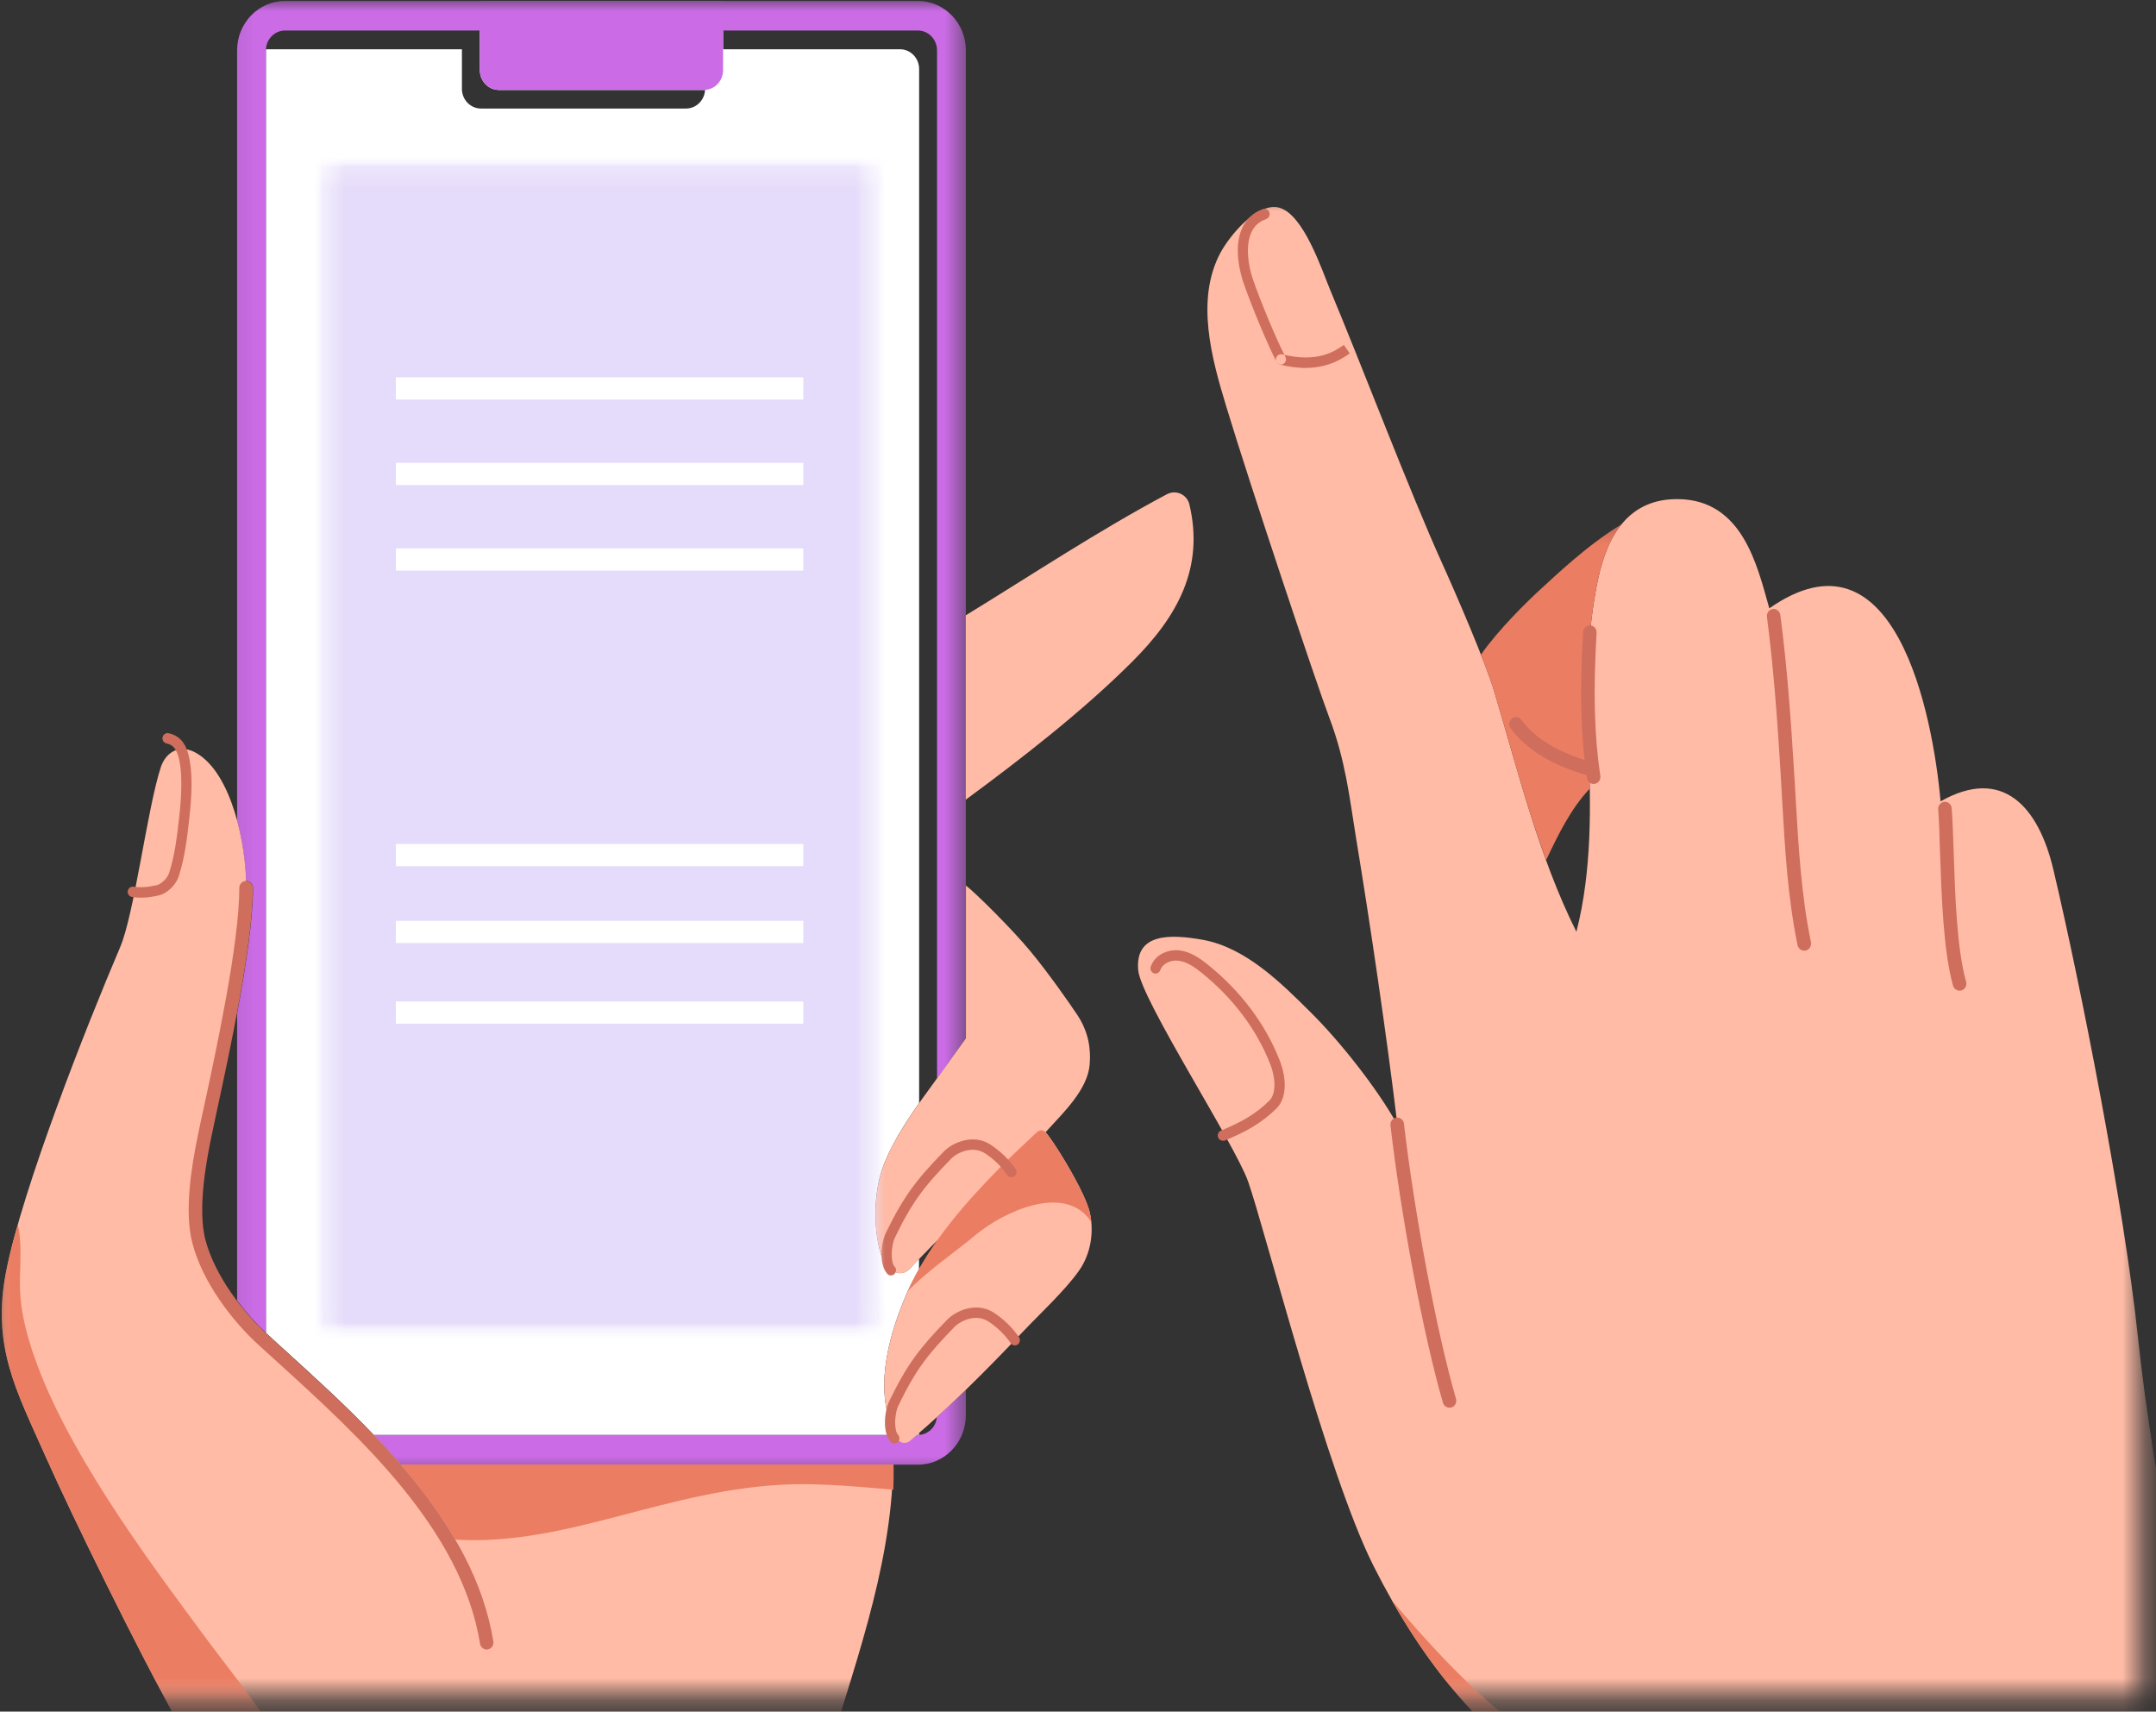 <svg width="97" height="77" viewBox="0 0 97 77" fill="none" xmlns="http://www.w3.org/2000/svg">
<rect x="0" y="0" width="97" height="77" fill="#333333" stroke="none"/>
<path d="M40.669 58.487C40.863 58.005 41.094 57.542 41.346 57.094V56.637C41.188 56.806 41.042 56.953 40.936 57.066C40.35 57.673 39.749 56.809 39.625 56.399C39.294 55.291 39.303 53.73 39.685 52.609C40.007 51.658 40.681 50.572 41.352 49.623V3.105C41.352 2.613 40.966 2.216 40.49 2.216H32.532V1.374H21.589V3.155C21.589 3.649 21.972 4.047 22.448 4.047H31.671C31.689 4.047 31.704 4.044 31.722 4.044C31.698 4.51 31.322 4.883 30.863 4.883H21.641C21.167 4.883 20.782 4.488 20.782 3.997V2.216H12.018C11.999 2.216 11.981 2.222 11.966 2.222C11.963 2.235 11.963 2.253 11.963 2.269V59.958C11.981 59.977 12.002 59.995 12.021 60.014C12.303 60.277 12.591 60.537 12.886 60.803C14.154 61.958 15.526 63.2 16.819 64.556H40.295C39.3 62.668 39.934 60.287 40.669 58.487Z" fill="white"/>
<path d="M41.239 64.556H41.297C41.315 64.556 41.327 64.556 41.346 64.55C41.346 64.537 41.352 64.519 41.352 64.503V64.456C41.309 64.49 41.276 64.522 41.239 64.556Z" fill="white"/>
<path d="M27.534 56.006C27.534 56.022 27.531 56.034 27.531 56.053C27.534 56.034 27.534 56.022 27.534 56.006Z" fill="white"/>
<path d="M42.159 55.815L42.199 55.774C42.187 55.793 42.171 55.812 42.159 55.831V55.815Z" fill="#CB6CE6"/>
<mask id="mask0_390_1828" style="mask-type:luminance" maskUnits="userSpaceOnUse" x="10" y="0" width="34" height="67">
<path d="M10.1 0H43.506V66.493H10.1V0Z" fill="white"/>
</mask>
<g mask="url(#mask0_390_1828)">
<path d="M43.455 2.268V46.718C43.394 46.803 42.66 47.82 42.159 48.511V2.268C42.159 1.777 41.773 1.373 41.297 1.373H32.532V3.154C32.532 3.649 32.147 4.046 31.671 4.046H22.448C21.971 4.046 21.589 3.649 21.589 3.154V1.373H12.822C12.348 1.373 11.963 1.777 11.963 2.268V59.957C11.535 59.56 11.089 59.065 10.667 58.508V45.591C11.055 43.516 11.383 41.372 11.383 39.945C11.383 39.77 11.247 39.632 11.08 39.632C11.074 39.632 11.074 39.632 11.071 39.632C11.071 39.529 11.065 39.426 11.055 39.319C11.007 38.565 10.879 37.72 10.667 36.916V2.268C10.667 1.038 11.632 0.043 12.822 0.043H21.589V0.04H32.532V0.043H41.297C42.49 0.043 43.455 1.038 43.455 2.268ZM41.297 64.555H16.819C17.234 64.99 17.641 65.431 18.035 65.891H41.297C42.49 65.891 43.455 64.896 43.455 63.666V62.521C43.027 62.937 42.593 63.35 42.15 63.751C42.113 64.204 41.746 64.555 41.297 64.555Z" fill="#CB6CE6"/>
</g>
<mask id="mask1_390_1828" style="mask-type:luminance" maskUnits="userSpaceOnUse" x="0" y="8" width="97" height="69">
<path d="M0 8.805H96.342V76.318H0V8.805Z" fill="white"/>
</mask>
<g mask="url(#mask1_390_1828)">
<path d="M49.033 54.553C49.012 54.45 48.936 54.231 48.875 54.078C48.56 53.282 47.78 51.955 47.267 51.226C47.182 51.107 47.109 51.004 47.042 50.938C47.088 50.891 47.124 50.844 47.155 50.81C47.846 50.049 48.927 49.017 49.024 47.902C49.088 47.186 48.972 46.416 48.469 45.658C48.092 45.092 47.133 43.724 46.356 42.791C45.543 41.806 43.91 40.187 43.458 39.837V46.713C43.458 46.719 42.19 48.472 41.801 49.004C41.012 50.078 40.078 51.442 39.686 52.616C39.31 53.736 39.295 55.292 39.625 56.403C39.753 56.816 40.357 57.68 40.939 57.066C41.212 56.788 41.683 56.287 42.199 55.774C41.598 56.619 41.067 57.514 40.672 58.487C39.935 60.287 39.301 62.672 40.293 64.556C40.333 64.634 40.375 64.71 40.417 64.785C40.505 64.925 40.776 64.963 40.939 64.822C41.043 64.734 41.143 64.65 41.243 64.556C41.552 64.293 41.856 64.024 42.15 63.752C42.593 63.351 43.027 62.938 43.455 62.522C44.32 61.683 45.158 60.819 46.023 59.908C46.775 59.113 47.907 58.068 48.541 57.17C49.094 56.384 49.221 55.408 49.033 54.553ZM53.509 22.682C53.409 22.275 52.939 22 52.487 22.241C49.409 23.878 46.402 25.875 43.452 27.681V35.975C45.913 34.162 48.693 32.012 50.951 29.756C52.966 27.743 54.195 25.552 53.509 22.682ZM18.036 65.892C17.642 65.432 17.235 64.991 16.819 64.556H16.394C14.868 62.991 13.244 61.558 11.818 60.249C10.616 59.151 9.384 57.483 8.956 55.861C8.598 54.506 8.92 52.525 9.208 51.132C9.608 49.176 11.08 42.948 11.08 39.946C11.08 37.956 10.419 34.81 8.85 33.887C8.103 33.446 7.466 33.815 7.232 34.522C6.625 36.391 6.043 41.114 5.408 42.604C3.885 46.178 1.029 53.408 0.277 57.192C-0.385 60.544 0.72 62.522 2.052 65.523C3.296 68.312 6.109 74.039 7.976 77.438C8.407 78.499 9.029 79.589 9.751 81.031C11.256 84.036 10.713 93.166 10.422 97.454H33.987C34.224 94.465 35.516 84.869 36.994 79.779C38.284 75.329 40.111 70.662 40.184 65.892H18.036ZM102.269 77.492C101.583 76.318 100.664 75.489 99.695 74.59C98.445 73.426 98.051 72.061 97.744 70.378C97.14 67.063 96.533 63.445 96.181 60.093C95.574 54.365 93.638 44.425 92.379 39.108C91.714 36.3 90.103 34.466 87.308 36.05C86.953 32.097 85.247 23.421 79.602 27.368C79.059 25.44 78.397 22.482 75.496 22.454C73.354 22.432 72.34 23.969 71.897 26.056C71.399 28.407 71.345 31.005 71.457 33.399C71.588 36.216 71.621 39.211 70.923 41.918C69.242 38.554 68.313 34.742 67.236 31.136C66.841 29.812 65.542 26.795 64.875 25.324C63.442 22.16 61.212 16.307 59.87 13.102C59.476 12.163 58.656 9.631 57.543 9.34C56.553 9.089 55.312 10.62 54.905 11.377C53.786 13.481 54.508 16.107 55.163 18.263C56.204 21.712 59.254 30.839 59.807 32.288C60.541 34.222 60.717 35.9 61.005 37.671C61.618 41.373 62.41 46.729 62.869 50.597C61.967 48.97 60.283 46.844 58.981 45.555C57.646 44.228 56.047 42.622 54.095 42.275C52.711 42.034 51.054 41.94 51.209 43.649C51.327 44.957 55.567 51.48 56.156 53.16C56.917 55.329 59.697 66.281 61.791 70.437C63.973 74.769 66.665 78.165 71.208 81.075C74.389 83.113 78.021 85.654 80.995 87.983C81.854 88.653 86.995 95.66 88.828 98.051C95.353 99.932 100.897 96.997 103.374 94.687C105.656 92.562 106.521 89.629 106.575 87.973C103.962 83.391 104.038 80.537 102.269 77.492Z" fill="#FFBBA5"/>
</g>
<mask id="mask2_390_1828" style="mask-type:luminance" maskUnits="userSpaceOnUse" x="0" y="23" width="91" height="54">
<path d="M0 23.227H90.897V76.318H0V23.227Z" fill="white"/>
</mask>
<g mask="url(#mask2_390_1828)">
<path d="M66.628 29.452C67.408 28.335 68.689 27.073 69.35 26.472C69.912 25.962 71.423 24.504 72.956 23.59C72.44 24.219 72.103 25.08 71.897 26.056C71.399 28.407 71.344 31.004 71.457 33.399C71.487 34.087 71.514 34.779 71.523 35.48C70.655 36.403 70.106 37.552 69.56 38.694C68.655 36.222 67.979 33.63 67.235 31.139C67.108 30.71 66.886 30.116 66.628 29.452ZM90.645 98.458C90.047 98.358 89.444 98.23 88.828 98.051C86.988 95.66 81.854 88.653 80.995 87.98C78.021 85.654 74.388 83.113 71.208 81.075C67.22 78.524 64.662 75.595 62.622 71.999C64.094 73.745 66.452 76.38 68.649 77.892C71.854 80.108 75.077 81.776 78.612 83.341C81.82 84.759 85.38 85.914 87.207 88.937C88.846 91.657 89.856 95.669 90.645 98.458ZM13.262 97.454H10.421C10.713 93.166 11.256 84.036 9.751 81.031C9.028 79.588 8.406 78.496 7.975 77.435C6.109 74.033 3.296 68.305 2.054 65.517C0.719 62.519 -0.386 60.544 0.279 57.188C0.403 56.575 0.579 55.871 0.795 55.11C0.992 55.711 0.904 57.048 0.895 57.598C0.877 58.609 1.062 59.767 1.696 61.458C3.356 65.886 7.268 70.978 9.141 73.529C11.119 76.233 14.181 79.57 14.43 83.732C14.633 87.25 13.544 93.231 13.262 97.454ZM18.035 65.892C18.008 65.864 17.981 65.836 17.953 65.802C18.9 66.891 19.777 68.046 20.488 69.263C25.544 69.573 30.053 66.947 35.604 66.775C37.051 66.731 38.887 66.906 40.192 67.016C40.204 66.647 40.211 66.271 40.204 65.886H18.035V65.892ZM49.033 54.553C49.011 54.45 48.938 54.231 48.872 54.077C48.553 53.282 47.773 51.955 47.263 51.226C47.023 50.882 46.89 50.703 46.584 50.998C46.247 51.311 45.373 52.137 45.093 52.419C43.461 54.077 41.837 55.893 40.845 58.077C41.792 57.12 42.881 56.4 43.916 55.539C45.106 54.55 47.834 53.236 49.033 54.876C49.051 54.904 49.078 54.944 49.096 54.988C49.087 54.844 49.06 54.694 49.033 54.553Z" fill="#EB7D62"/>
</g>
<path d="M57.627 16.401C57.551 16.395 57.472 16.354 57.433 16.279C57.029 15.502 56.301 13.759 55.933 12.686C55.852 12.445 55.451 11.177 55.897 10.238C56.085 9.837 56.395 9.556 56.819 9.406C56.944 9.365 57.068 9.431 57.111 9.556C57.15 9.678 57.087 9.812 56.965 9.856C56.659 9.963 56.44 10.154 56.304 10.445C56.024 11.043 56.158 11.944 56.358 12.532C56.719 13.587 57.436 15.296 57.83 16.053C57.891 16.166 57.848 16.31 57.739 16.372C57.703 16.395 57.666 16.404 57.627 16.401ZM60.725 15.9L60.461 15.518C60.048 15.803 59.284 16.335 57.684 15.941C57.563 15.916 57.442 15.988 57.408 16.116C57.381 16.241 57.454 16.366 57.578 16.401C57.952 16.495 58.291 16.535 58.592 16.551C59.733 16.582 60.37 16.144 60.725 15.9ZM55.108 51.308C56.052 50.913 56.735 50.55 57.436 49.858C57.867 49.433 57.921 48.588 57.572 47.699C56.938 46.078 55.824 44.588 54.343 43.398C53.976 43.104 53.572 42.823 53.084 42.757C52.589 42.691 51.964 42.926 51.773 43.486C51.733 43.608 51.797 43.743 51.915 43.787C52.034 43.827 52.164 43.762 52.204 43.639C52.313 43.327 52.701 43.179 53.023 43.22C53.405 43.27 53.745 43.508 54.061 43.762C55.478 44.901 56.543 46.322 57.147 47.868C57.414 48.556 57.399 49.226 57.114 49.508C56.468 50.15 55.824 50.487 54.932 50.863C54.814 50.91 54.759 51.051 54.804 51.17C54.841 51.261 54.923 51.317 55.008 51.317C55.05 51.326 55.081 51.32 55.108 51.308ZM65.299 63.317C65.463 63.267 65.554 63.094 65.505 62.925C64.643 59.946 63.639 54.622 63.165 50.553C63.147 50.381 62.995 50.259 62.825 50.278C62.658 50.297 62.54 50.456 62.558 50.628C63.032 54.732 64.045 60.09 64.919 63.104C64.956 63.232 65.074 63.323 65.202 63.326C65.232 63.332 65.268 63.326 65.299 63.317ZM81.24 42.763C81.404 42.726 81.507 42.557 81.477 42.388C81.04 40.288 80.916 38.09 80.791 35.965C80.77 35.539 80.743 35.114 80.715 34.688C80.567 32.288 80.415 30.106 80.099 27.668C80.075 27.496 79.923 27.377 79.759 27.396C79.592 27.421 79.474 27.58 79.495 27.746C79.808 30.169 79.96 32.341 80.108 34.726C80.136 35.151 80.157 35.577 80.181 36.003C80.303 38.15 80.43 40.369 80.873 42.519C80.906 42.663 81.022 42.763 81.158 42.766C81.192 42.773 81.219 42.766 81.24 42.763ZM88.248 44.556C88.412 44.51 88.502 44.331 88.457 44.168C88.038 42.682 87.959 40.244 87.896 38.291C87.868 37.53 87.85 36.876 87.808 36.363C87.795 36.191 87.656 36.062 87.483 36.072C87.316 36.087 87.189 36.234 87.201 36.41C87.237 36.907 87.261 37.558 87.282 38.309C87.352 40.3 87.431 42.782 87.868 44.341C87.905 44.475 88.02 44.56 88.147 44.566C88.184 44.569 88.217 44.566 88.248 44.556ZM6.339 40.385C6.603 40.385 6.87 40.347 7.183 40.272C7.447 40.206 7.89 39.893 8.048 39.399C8.315 38.563 8.412 37.749 8.509 36.885C8.652 35.68 8.652 34.779 8.518 34.119C8.433 33.699 8.248 33.123 7.587 32.986C7.465 32.957 7.341 33.042 7.313 33.167C7.286 33.292 7.368 33.417 7.492 33.446C7.759 33.502 7.957 33.658 8.072 34.219C8.193 34.826 8.187 35.674 8.057 36.816C7.957 37.671 7.866 38.463 7.614 39.255C7.514 39.561 7.213 39.78 7.08 39.815C6.667 39.912 6.348 39.937 6.005 39.89C5.878 39.871 5.766 39.965 5.747 40.09C5.729 40.222 5.82 40.337 5.942 40.35C6.081 40.375 6.209 40.385 6.339 40.385ZM21.895 74.208C21.914 74.208 21.929 74.208 21.944 74.202C22.114 74.174 22.223 74.011 22.196 73.842C21.328 68.484 16.645 64.227 12.882 60.81C12.588 60.544 12.296 60.278 12.017 60.018C10.964 59.057 9.684 57.436 9.243 55.783C8.858 54.325 9.341 51.974 9.498 51.198C9.562 50.894 9.647 50.487 9.75 50.009C10.318 47.386 11.374 42.516 11.374 39.946C11.374 39.771 11.237 39.633 11.07 39.633C10.9 39.633 10.767 39.771 10.767 39.946C10.767 42.444 9.72 47.279 9.159 49.871C9.052 50.353 8.964 50.766 8.904 51.07C8.615 52.469 8.278 54.503 8.661 55.946C9.131 57.73 10.494 59.464 11.614 60.487C11.893 60.744 12.184 61.01 12.482 61.276C16.175 64.631 20.767 68.806 21.598 73.945C21.625 74.096 21.75 74.208 21.895 74.208ZM40.238 64.944C40.292 64.944 40.35 64.919 40.395 64.878C40.486 64.788 40.489 64.641 40.404 64.547C40.21 64.331 40.247 63.598 40.417 63.238C41.194 61.63 41.728 60.944 42.935 59.702C43.239 59.389 43.937 59.094 44.477 59.455C44.881 59.724 45.206 60.043 45.472 60.425C45.545 60.534 45.691 60.556 45.791 60.481C45.894 60.406 45.916 60.259 45.846 60.156C45.545 59.721 45.178 59.364 44.726 59.06C43.964 58.556 43.033 58.941 42.614 59.37C41.388 60.631 40.811 61.373 40.01 63.029C39.782 63.498 39.694 64.453 40.074 64.869C40.113 64.916 40.177 64.944 40.238 64.944ZM40.083 57.379C40.137 57.379 40.195 57.358 40.241 57.314C40.332 57.226 40.338 57.076 40.25 56.982C40.056 56.769 40.092 56.034 40.265 55.674C41.039 54.068 41.573 53.38 42.784 52.137C43.087 51.824 43.782 51.53 44.322 51.89C44.735 52.162 45.051 52.475 45.318 52.863C45.391 52.969 45.536 52.995 45.636 52.919C45.74 52.844 45.764 52.694 45.691 52.591C45.391 52.156 45.023 51.802 44.571 51.498C43.816 50.995 42.881 51.376 42.462 51.805C41.233 53.066 40.659 53.811 39.855 55.464C39.631 55.937 39.54 56.888 39.919 57.304C39.961 57.358 40.019 57.379 40.083 57.379ZM71.72 34.313C69.793 33.796 68.88 32.986 68.452 32.388C68.352 32.247 68.163 32.219 68.027 32.322C67.89 32.422 67.863 32.619 67.963 32.76C68.452 33.436 69.472 34.363 71.575 34.92L71.72 34.313ZM71.745 35.264C71.915 35.236 72.027 35.076 71.999 34.904C71.726 33.073 71.678 31.089 71.832 28.466C71.842 28.294 71.714 28.144 71.547 28.134C71.383 28.134 71.235 28.256 71.226 28.429C71.068 31.092 71.116 33.12 71.399 35.001C71.42 35.151 71.541 35.264 71.687 35.267C71.705 35.267 71.723 35.267 71.745 35.264Z" fill="#CF6E5D"/>
<mask id="mask3_390_1828" style="mask-type:luminance" maskUnits="userSpaceOnUse" x="14" y="7" width="26" height="54">
<path d="M14.166 7.093H39.785V60.35H14.166V7.093Z" fill="white"/>
</mask>
<g mask="url(#mask3_390_1828)">
<mask id="mask4_390_1828" style="mask-type:luminance" maskUnits="userSpaceOnUse" x="14" y="7" width="26" height="54">
<path d="M14.749 7.093H39.203C39.358 7.093 39.506 7.155 39.616 7.268C39.725 7.381 39.785 7.534 39.785 7.694V59.667C39.785 59.827 39.725 59.98 39.616 60.093C39.506 60.206 39.358 60.268 39.203 60.268H14.749C14.594 60.268 14.445 60.206 14.336 60.093C14.227 59.98 14.166 59.827 14.166 59.667V7.694C14.166 7.534 14.227 7.381 14.336 7.268C14.445 7.155 14.594 7.093 14.749 7.093Z" fill="white"/>
</mask>
<g mask="url(#mask4_390_1828)">
<mask id="mask5_390_1828" style="mask-type:luminance" maskUnits="userSpaceOnUse" x="13" y="6" width="28" height="55">
<path d="M40.399 6.4H13.984V60.884H40.399V6.4Z" fill="white"/>
</mask>
<g mask="url(#mask5_390_1828)">
<mask id="mask6_390_1828" style="mask-type:luminance" maskUnits="userSpaceOnUse" x="14" y="7" width="26" height="54">
<path d="M14.166 7.093H39.785V60.35H14.166V7.093Z" fill="white"/>
</mask>
<g mask="url(#mask6_390_1828)">
<mask id="mask7_390_1828" style="mask-type:luminance" maskUnits="userSpaceOnUse" x="14" y="7" width="26" height="54">
<path d="M14.749 7.093H39.203C39.358 7.093 39.506 7.155 39.616 7.268C39.725 7.381 39.785 7.534 39.785 7.694V59.667C39.785 59.827 39.725 59.98 39.616 60.093C39.506 60.206 39.358 60.268 39.203 60.268H14.749C14.594 60.268 14.445 60.206 14.336 60.093C14.227 59.98 14.166 59.827 14.166 59.667V7.694C14.166 7.534 14.227 7.381 14.336 7.268C14.445 7.155 14.594 7.093 14.749 7.093Z" fill="white"/>
</mask>
<g mask="url(#mask7_390_1828)">
<path d="M14.166 7.093H39.785V60.246H14.166V7.093Z" fill="#E5DBFA"/>
</g>
</g>
</g>
</g>
</g>
<path d="M17.811 17.475L36.142 17.475" stroke="white"/>
<path d="M17.811 21.32L36.142 21.32" stroke="white"/>
<path d="M17.811 25.17L36.142 25.17" stroke="white"/>
<path d="M17.811 38.466H36.142" stroke="white"/>
<path d="M17.811 41.925L36.142 41.925" stroke="white"/>
<path d="M17.811 45.552L36.142 45.552" stroke="white"/>
</svg>
